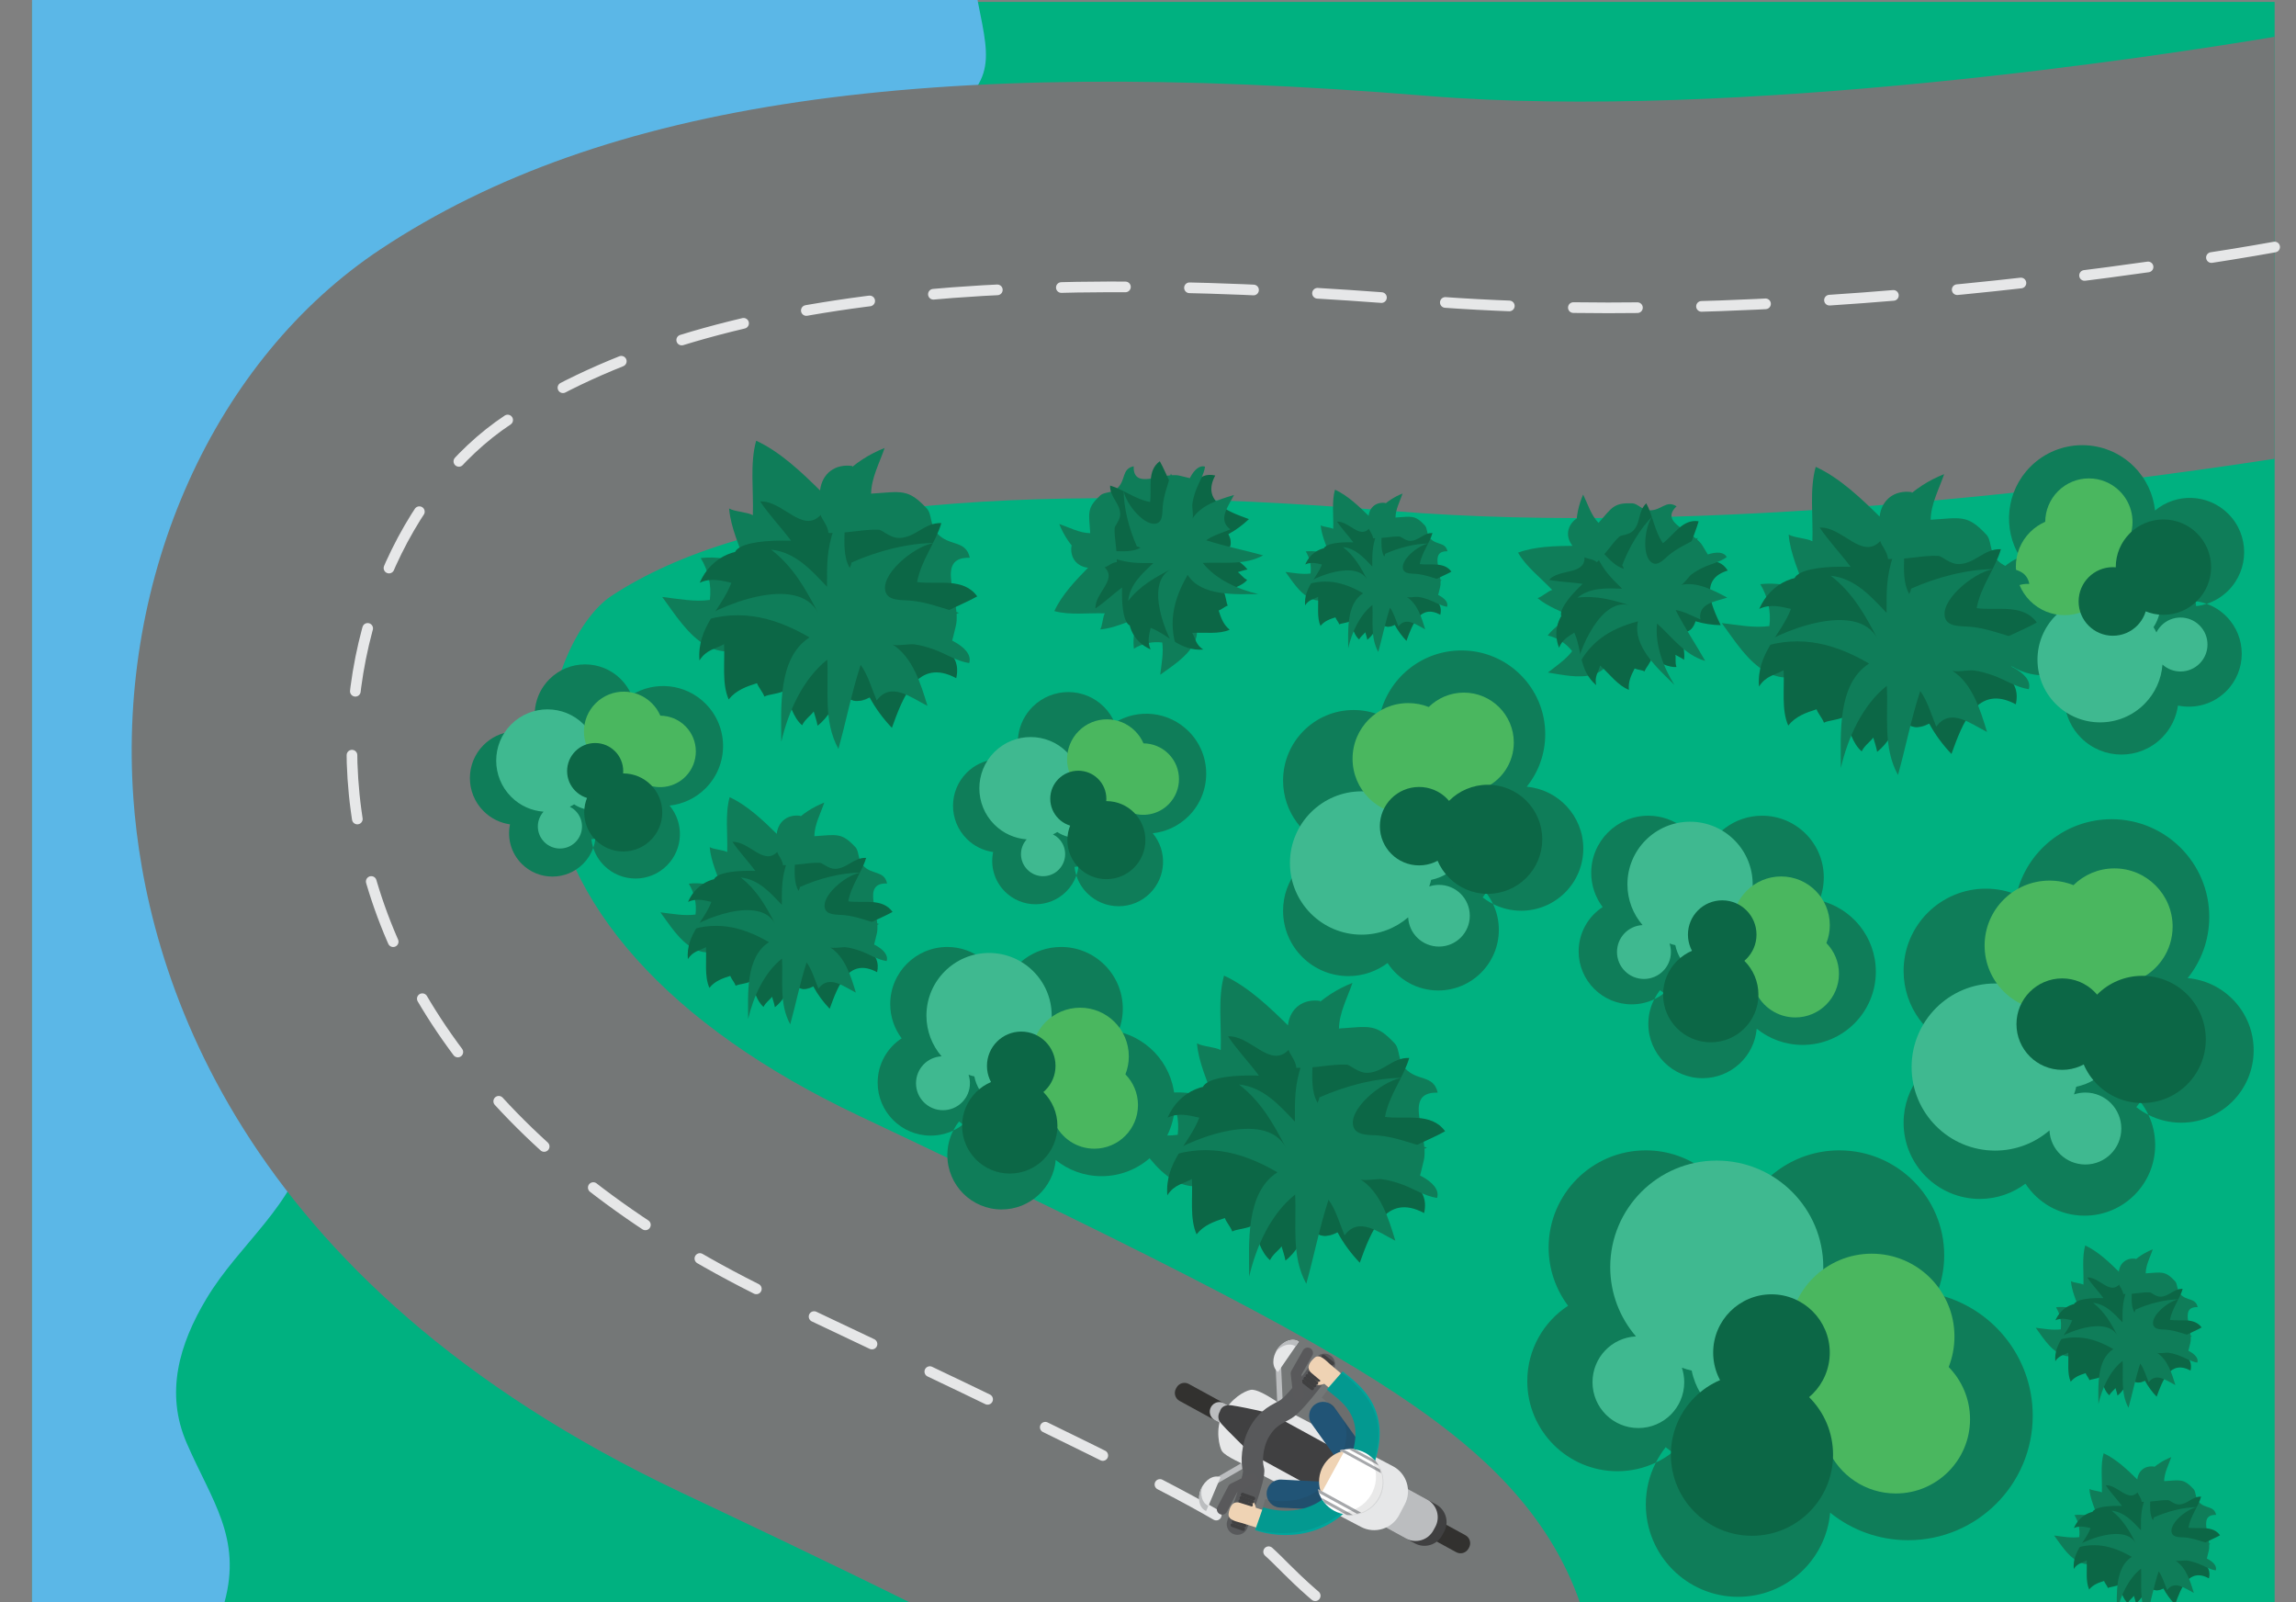 <?xml version="1.0" encoding="utf-8"?>
<!-- Generator: Adobe Illustrator 17.0.0, SVG Export Plug-In . SVG Version: 6.00 Build 0)  -->
<!DOCTYPE svg PUBLIC "-//W3C//DTD SVG 1.1//EN" "http://www.w3.org/Graphics/SVG/1.1/DTD/svg11.dtd">
<svg version="1.1" id="Layer_1" xmlns="http://www.w3.org/2000/svg" xmlns:xlink="http://www.w3.org/1999/xlink" x="0px" y="0px"
	 width="215px" height="150px" viewBox="0 0 215 150" enable-background="new 0 0 215 150" xml:space="preserve">
<rect x="0" y="0" width="215" height="150" fill="#808080" stroke="none"/>
<g>
	<g>
		<g display="none">
			<path display="inline" fill="#FEBE10" d="M474.154,188C427.656,44,304.663-110,75.583-110c-183.641,0-323.57,150-332.568,298
				H474.154z"/>
		</g>
		<g>
			<path display="none" fill="#4F6188" d="M111.083-95.481c0,0,139.658,9.286,233.833,105.981c-210-2.667-233.833,0.5-233.833,0.5
				h-217.5c0,0,24.545-61.823,100.667-93.167C39.583-100.833,87.34-98.185,111.083-95.481z"/>
		</g>
	</g>
</g>
<g>
	<rect x="3" y="0.179" fill="#00B180" width="210" height="150"/>
	<path fill="none" d="M161.519,134.079c1.413-2.998,7.82-6.714,11.922-5.414c-3.788,1.116-7.019,2.899-9.588,5.747"/>
	<path fill="#5BB7E7" d="M3,0v150h18.025c1.648-6.052-1.215-9.518-3.548-14.907c-2.033-4.697-0.692-9.253,1.85-13.5
		c3.12-5.213,8.2-8.621,9.647-14.902c1.901-8.257-3.738-12.481-5.756-19.735c-5.348-19.223,24.768-20.831,24.647-37.363
		c-0.045-6.075-6.573-9.683-3.536-16c2.705-5.625,11.924-9.454,17.624-11.524c8.085-2.937,17.44-4.644,24.523-9.503
		C93.411,7.807,92.792,6.319,91.536,0H3z"/>
	<path fill="#747777" d="M132.383,131.59c-8.549-5.938-22.141-13.036-51.941-27.125c-17.834-8.432-28.15-19.967-29.049-32.482
		c-0.581-8.104,3.05-14.327,5.812-16.157c12.642-8.371,36.583-10.984,73.2-7.983c29.26,2.396,65.615-2.286,82.595-4.893V3.445
		c-10.29,1.722-50.243,7.916-79.411,5.527C86.651,5.128,56.453,9.549,35.673,23.309C20.089,33.628,10.99,53.83,12.493,74.774
		c1.129,15.736,9.292,45.098,51.278,64.949c5.328,2.519,13.537,6.4,21.739,10.457h62.485
		C145.012,141.462,138.421,135.784,132.383,131.59z"/>
	<path fill="none" stroke="#E6E7E8" stroke-linecap="round" stroke-miterlimit="10" stroke-dasharray="6" d="M213,23.127
		c0,0-43.26,8.024-79.886,5.024s-66.635-1.37-85.558,11.16c-19,12.581-27.454,57.412,25.667,82.526s40.924,20.286,51.276,28.685"/>
	<g>
		<path fill="#0F7D59" d="M190.347,132.539c0,6.44-5.22,11.66-11.66,11.66c-2.78,0-5.32-0.97-7.31-2.58
			c-0.39,4.42-4.1,7.88-8.62,7.88c-4.77,0-8.64-3.87-8.64-8.65c0-1.41,0.34-2.75,0.94-3.92c0.56-0.26,1.08-0.59,1.56-0.96
			c-0.22-0.15-0.43-0.31-0.64-0.48c-0.35,0.44-0.66,0.93-0.92,1.44c-1.09,0.52-2.31,0.81-3.6,0.81c-4.66,0-8.44-3.78-8.44-8.43
			c0-2.96,1.52-5.56,3.82-7.06c-1.14-1.52-1.82-3.41-1.82-5.45c0-5.02,4.07-9.1,9.1-9.1c4.22,0,7.77,2.89,8.79,6.79
			c1.27-3.94,4.97-6.79,9.33-6.79c5.42,0,9.82,4.4,9.82,9.82c0,1.29-0.25,2.53-0.71,3.66
			C186.507,122.379,190.347,127.009,190.347,132.539z"/>
		<path fill="#3FB990" d="M171.724,126.978c0,3.71-3.01,6.72-6.73,6.72c-3.25,0-5.96-2.3-6.58-5.37v-0.01
			c-0.31-0.07-0.62-0.16-0.92-0.27c0.14,0.43,0.22,0.88,0.22,1.36c0,2.37-1.92,4.29-4.3,4.29c-2.37,0-4.29-1.92-4.29-4.29
			c0-2.31,1.8-4.18,4.07-4.29c-1.5-1.74-2.41-4.01-2.41-6.49c0-5.5,4.47-9.97,9.97-9.97c5.51,0,9.98,4.47,9.98,9.97
			c0,1.36-0.27,2.65-0.76,3.83C171.064,123.658,171.724,125.247,171.724,126.978z"/>
		<path fill="#4AB75F" d="M175.267,117.374c4.28,0,7.75,3.47,7.75,7.75c0,1.01-0.19,1.97-0.54,2.86c1.23,1.26,2,2.98,2,4.89
			c0,3.83-3.11,6.95-6.95,6.95c-2.84,0-5.29-1.71-6.36-4.16c-0.19,0.03-0.39,0.04-0.59,0.04c-2.59,0-4.69-2.1-4.69-4.69
			c0-1.55,0.76-2.93,1.92-3.78c-0.19-0.67-0.29-1.38-0.29-2.11C167.517,120.844,170.987,117.374,175.267,117.374z"/>
		<circle fill="#0C6746" cx="164.056" cy="136.192" r="7.593"/>
		<circle fill="#0C6746" cx="165.883" cy="126.637" r="5.459"/>
	</g>
	<g>
		<path fill="#0F7D59" d="M110.013,103.261c0,3.786-3.069,6.856-6.856,6.856c-1.635,0-3.128-0.57-4.298-1.517
			c-0.229,2.599-2.411,4.633-5.068,4.633c-2.805,0-5.08-2.275-5.08-5.086c0-0.829,0.2-1.617,0.553-2.305
			c0.329-0.153,0.635-0.347,0.917-0.564c-0.129-0.088-0.253-0.182-0.376-0.282c-0.206,0.259-0.388,0.547-0.541,0.847
			c-0.641,0.306-1.358,0.476-2.117,0.476c-2.74,0-4.962-2.223-4.962-4.956c0-1.74,0.894-3.269,2.246-4.151
			c-0.67-0.894-1.07-2.005-1.07-3.204c0-2.952,2.393-5.35,5.35-5.35c2.481,0,4.568,1.699,5.168,3.992
			c0.747-2.317,2.922-3.992,5.486-3.992c3.187,0,5.774,2.587,5.774,5.774c0,0.758-0.147,1.488-0.417,2.152
			C107.756,97.287,110.013,100.009,110.013,103.261z"/>
		<path fill="#3FB990" d="M99.064,99.99c0,2.181-1.77,3.951-3.957,3.951c-1.911,0-3.504-1.352-3.869-3.157v-0.006
			c-0.182-0.041-0.365-0.094-0.541-0.159c0.082,0.253,0.129,0.517,0.129,0.8c0,1.393-1.129,2.522-2.528,2.522
			c-1.393,0-2.522-1.129-2.522-2.522c0-1.358,1.058-2.458,2.393-2.522c-0.882-1.023-1.417-2.358-1.417-3.816
			c0-3.234,2.628-5.862,5.862-5.862c3.24,0,5.868,2.628,5.868,5.862c0,0.8-0.159,1.558-0.447,2.252
			C98.676,98.038,99.064,98.973,99.064,99.99z"/>
		<path fill="#4AB75F" d="M101.147,94.344c2.516,0,4.557,2.04,4.557,4.557c0,0.594-0.112,1.158-0.318,1.682
			c0.723,0.741,1.176,1.752,1.176,2.875c0,2.252-1.829,4.086-4.086,4.086c-1.67,0-3.11-1.005-3.739-2.446
			c-0.112,0.018-0.229,0.024-0.347,0.024c-1.523,0-2.758-1.235-2.758-2.758c0-0.911,0.447-1.723,1.129-2.222
			c-0.112-0.394-0.17-0.811-0.17-1.241C96.59,96.384,98.631,94.344,101.147,94.344z"/>
		<circle fill="#0C6746" cx="94.556" cy="105.408" r="4.464"/>
		<circle fill="#0C6746" cx="95.63" cy="99.79" r="3.21"/>
	</g>
	<g>
		<path fill="#0F7D59" d="M175.655,90.972c0,3.786-3.069,6.856-6.856,6.856c-1.635,0-3.128-0.57-4.298-1.517
			c-0.229,2.599-2.411,4.633-5.068,4.633c-2.805,0-5.08-2.275-5.08-5.086c0-0.829,0.2-1.617,0.553-2.305
			c0.329-0.153,0.635-0.347,0.917-0.564c-0.129-0.088-0.253-0.182-0.376-0.282c-0.206,0.259-0.388,0.547-0.541,0.847
			c-0.641,0.306-1.358,0.476-2.117,0.476c-2.74,0-4.962-2.223-4.962-4.956c0-1.74,0.894-3.269,2.246-4.151
			c-0.67-0.894-1.07-2.005-1.07-3.204c0-2.952,2.393-5.35,5.35-5.35c2.481,0,4.568,1.699,5.168,3.992
			c0.747-2.317,2.922-3.992,5.486-3.992c3.187,0,5.774,2.587,5.774,5.774c0,0.758-0.147,1.488-0.417,2.152
			C173.397,84.999,175.655,87.721,175.655,90.972z"/>
		<path fill="#3FB990" d="M164.705,87.702c0,2.181-1.77,3.951-3.957,3.951c-1.911,0-3.504-1.352-3.869-3.157V88.49
			c-0.182-0.041-0.365-0.094-0.541-0.159c0.082,0.253,0.129,0.517,0.129,0.8c0,1.393-1.129,2.522-2.528,2.522
			c-1.393,0-2.522-1.129-2.522-2.522c0-1.358,1.058-2.458,2.393-2.522c-0.882-1.023-1.417-2.358-1.417-3.816
			c0-3.234,2.628-5.862,5.862-5.862c3.24,0,5.868,2.628,5.868,5.862c0,0.8-0.159,1.558-0.447,2.252
			C164.317,85.75,164.705,86.685,164.705,87.702z"/>
		<path fill="#4AB75F" d="M166.788,82.056c2.516,0,4.557,2.04,4.557,4.557c0,0.594-0.112,1.158-0.318,1.682
			c0.723,0.741,1.176,1.752,1.176,2.875c0,2.252-1.829,4.086-4.086,4.086c-1.67,0-3.11-1.005-3.739-2.446
			c-0.112,0.018-0.229,0.024-0.347,0.024c-1.523,0-2.758-1.235-2.758-2.758c0-0.911,0.447-1.723,1.129-2.222
			c-0.112-0.394-0.171-0.811-0.171-1.241C162.232,84.096,164.272,82.056,166.788,82.056z"/>
		<circle fill="#0C6746" cx="160.197" cy="93.12" r="4.464"/>
		<circle fill="#0C6746" cx="161.271" cy="87.502" r="3.21"/>
	</g>
	<g>
		<path fill="#0F7D59" d="M197.734,76.697c5.05,0,9.144,4.094,9.144,9.144c0,2.18-0.761,4.172-2.023,5.733
			c3.466,0.306,6.18,3.215,6.18,6.76c0,3.741-3.035,6.776-6.783,6.776c-1.106,0-2.157-0.267-3.074-0.737
			c-0.204-0.439-0.463-0.847-0.753-1.223c-0.118,0.173-0.243,0.337-0.376,0.502c0.345,0.275,0.729,0.518,1.129,0.722
			c0.408,0.855,0.635,1.812,0.635,2.823c0,3.654-2.964,6.619-6.611,6.619c-2.321,0-4.36-1.192-5.537-2.996
			c-1.192,0.894-2.674,1.427-4.274,1.427c-3.937,0-7.136-3.192-7.136-7.136c0-3.309,2.266-6.093,5.325-6.893
			c-3.09-0.996-5.325-3.898-5.325-7.317c0-4.25,3.451-7.701,7.701-7.701c1.012,0,1.984,0.196,2.87,0.557
			C189.766,79.708,193.397,76.697,197.734,76.697z"/>
		<path fill="#3FB990" d="M193.372,91.301c2.909,0,5.27,2.361,5.27,5.278c0,2.549-1.804,4.674-4.211,5.16h-0.008
			c-0.055,0.243-0.125,0.486-0.212,0.722c0.337-0.11,0.69-0.173,1.067-0.173c1.859,0,3.364,1.506,3.364,3.372
			c0,1.859-1.506,3.364-3.364,3.364c-1.812,0-3.278-1.412-3.364-3.192c-1.365,1.176-3.145,1.89-5.09,1.89
			c-4.313,0-7.819-3.505-7.819-7.819c0-4.321,3.505-7.827,7.819-7.827c1.067,0,2.078,0.212,3.004,0.596
			C190.768,91.819,192.015,91.301,193.372,91.301z"/>
		<path fill="#4AB75F" d="M185.841,88.523c0-3.356,2.721-6.078,6.078-6.078c0.792,0,1.545,0.149,2.243,0.424
			c0.988-0.965,2.337-1.568,3.835-1.568c3.004,0,5.45,2.439,5.45,5.45c0,2.227-1.341,4.149-3.262,4.988
			c0.024,0.149,0.031,0.306,0.031,0.463c0,2.031-1.647,3.678-3.678,3.678c-1.216,0-2.298-0.596-2.964-1.506
			c-0.525,0.149-1.082,0.227-1.655,0.227C188.562,94.601,185.841,91.879,185.841,88.523z"/>
		<circle fill="#0C6746" cx="200.599" cy="97.315" r="5.955"/>
		<circle fill="#0C6746" cx="193.105" cy="95.882" r="4.281"/>
	</g>
	<g>
		<path fill="#0F7D59" d="M190.137,43.686c2.677-2.677,7.018-2.677,9.695,0c1.156,1.156,1.809,2.615,1.967,4.112
			c2-1.675,4.981-1.572,6.86,0.308c1.983,1.983,1.983,5.201-0.004,7.188c-0.586,0.586-1.285,1.002-2.021,1.239
			c-0.341-0.125-0.694-0.204-1.048-0.249c0.029,0.154,0.05,0.308,0.067,0.466c0.328-0.037,0.661-0.112,0.981-0.216
			c0.669,0.237,1.297,0.624,1.833,1.16c1.937,1.937,1.937,5.08,0.004,7.014c-1.231,1.231-2.944,1.68-4.523,1.347
			c-0.158,1.106-0.661,2.174-1.509,3.023c-2.087,2.087-5.475,2.091-7.567,0c-1.754-1.754-2.029-4.432-0.831-6.477
			c-2.166,1.11-4.889,0.757-6.702-1.056c-2.253-2.253-2.253-5.912,0-8.165c0.536-0.536,1.156-0.948,1.817-1.226
			C187.51,49.506,187.838,45.985,190.137,43.686z"/>
		<path fill="#3FB990" d="M195.567,53.74c1.542-1.542,4.045-1.542,5.592,0.004c1.351,1.351,1.522,3.434,0.503,4.968l-0.004,0.004
			c0.1,0.158,0.191,0.324,0.27,0.495c0.121-0.237,0.274-0.457,0.474-0.657c0.985-0.985,2.582-0.985,3.571,0.004
			c0.985,0.985,0.985,2.582,0,3.567c-0.96,0.96-2.486,0.989-3.476,0.091c-0.1,1.347-0.665,2.669-1.696,3.7
			c-2.287,2.287-6.003,2.287-8.29,0c-2.291-2.291-2.291-6.008-0.004-8.294c0.565-0.565,1.214-0.989,1.908-1.276
			C194.461,55.395,194.848,54.46,195.567,53.74z"/>
		<path fill="#4AB75F" d="M190.102,56.26c-1.779-1.779-1.779-4.665,0-6.444c0.42-0.42,0.898-0.74,1.414-0.965
			c0.012-1.035,0.407-2.07,1.202-2.865c1.592-1.592,4.182-1.596,5.779,0c1.181,1.181,1.488,2.91,0.915,4.374
			c0.091,0.067,0.179,0.146,0.262,0.229c1.077,1.077,1.077,2.823,0,3.9c-0.644,0.644-1.534,0.902-2.37,0.773
			c-0.2,0.358-0.453,0.694-0.757,0.998C194.767,58.039,191.881,58.039,190.102,56.26z"/>
		<circle fill="#0C6746" cx="202.586" cy="53.097" r="4.464"/>
		<circle fill="#0C6746" cx="197.854" cy="56.31" r="3.21"/>
	</g>
	<g>
		<path fill="#0F7D59" d="M136.855,60.896c4.331,0,7.842,3.511,7.842,7.842c0,1.87-0.652,3.578-1.735,4.917
			c2.973,0.262,5.3,2.758,5.3,5.798c0,3.208-2.603,5.811-5.818,5.811c-0.948,0-1.85-0.229-2.636-0.632
			c-0.175-0.377-0.397-0.726-0.646-1.049c-0.101,0.148-0.208,0.289-0.323,0.43c0.296,0.235,0.626,0.444,0.969,0.619
			c0.35,0.733,0.545,1.554,0.545,2.421c0,3.134-2.542,5.677-5.67,5.677c-1.991,0-3.74-1.022-4.748-2.569
			c-1.022,0.767-2.294,1.224-3.666,1.224c-3.376,0-6.12-2.737-6.12-6.12c0-2.838,1.944-5.226,4.567-5.912
			c-2.65-0.854-4.567-3.343-4.567-6.275c0-3.645,2.959-6.605,6.605-6.605c0.868,0,1.702,0.168,2.462,0.478
			C130.021,63.478,133.135,60.896,136.855,60.896z"/>
		<path fill="#3FB990" d="M133.114,73.421c2.495,0,4.52,2.024,4.52,4.526c0,2.186-1.547,4.009-3.612,4.426h-0.007
			c-0.047,0.208-0.108,0.417-0.182,0.619c0.289-0.094,0.592-0.148,0.915-0.148c1.594,0,2.885,1.291,2.885,2.892
			c0,1.594-1.291,2.885-2.885,2.885c-1.554,0-2.811-1.211-2.885-2.737c-1.17,1.009-2.697,1.621-4.365,1.621
			c-3.699,0-6.706-3.006-6.706-6.706c0-3.706,3.006-6.712,6.706-6.712c0.915,0,1.782,0.182,2.576,0.511
			C130.881,73.865,131.95,73.421,133.114,73.421z"/>
		<path fill="#4AB75F" d="M126.655,71.038c0-2.879,2.334-5.212,5.212-5.212c0.679,0,1.325,0.128,1.924,0.363
			c0.847-0.827,2.004-1.345,3.289-1.345c2.576,0,4.674,2.092,4.674,4.674c0,1.91-1.15,3.558-2.798,4.278
			c0.02,0.128,0.027,0.262,0.027,0.397c0,1.742-1.412,3.154-3.154,3.154c-1.042,0-1.971-0.511-2.542-1.291
			c-0.451,0.128-0.928,0.195-1.419,0.195C128.989,76.251,126.655,73.917,126.655,71.038z"/>
		<circle fill="#0C6746" cx="139.312" cy="78.578" r="5.107"/>
		<circle fill="#0C6746" cx="132.885" cy="77.349" r="3.672"/>
	</g>
	<g>
		<path fill="#0F7D59" d="M66.065,65.875c2.191,2.191,2.191,5.744,0,7.935c-0.946,0.946-2.14,1.48-3.365,1.61
			c1.371,1.637,1.286,4.077-0.252,5.615c-1.623,1.623-4.257,1.623-5.884-0.003c-0.48-0.48-0.82-1.051-1.014-1.654
			c0.102-0.279,0.167-0.568,0.204-0.858c-0.126,0.024-0.252,0.041-0.381,0.054c0.031,0.269,0.092,0.541,0.177,0.803
			c-0.194,0.548-0.51,1.062-0.949,1.501c-1.586,1.586-4.158,1.586-5.741,0.003c-1.007-1.007-1.375-2.409-1.103-3.702
			c-0.905-0.129-1.78-0.541-2.474-1.235c-1.708-1.708-1.712-4.482,0-6.193c1.436-1.436,3.627-1.661,5.302-0.681
			c-0.909-1.773-0.619-4.002,0.864-5.485c1.844-1.844,4.839-1.844,6.683,0c0.439,0.439,0.776,0.946,1.004,1.487
			C61.301,63.724,64.183,63.993,66.065,65.875z"/>
		<path fill="#3FB990" d="M57.835,70.319c1.262,1.262,1.262,3.311-0.003,4.577c-1.106,1.106-2.811,1.245-4.066,0.412l-0.003-0.003
			c-0.129,0.082-0.265,0.157-0.405,0.221c0.194,0.099,0.374,0.225,0.538,0.388c0.806,0.806,0.806,2.113-0.003,2.923
			c-0.806,0.806-2.113,0.806-2.92,0c-0.786-0.786-0.81-2.035-0.075-2.845c-1.103-0.082-2.185-0.544-3.029-1.388
			c-1.872-1.872-1.872-4.914,0-6.785c1.875-1.875,4.917-1.875,6.789-0.003c0.463,0.463,0.81,0.994,1.045,1.562
			C56.481,69.414,57.246,69.731,57.835,70.319z"/>
		<path fill="#4AB75F" d="M55.773,65.846c1.456-1.456,3.818-1.456,5.274,0c0.344,0.344,0.606,0.735,0.789,1.157
			c0.847,0.01,1.695,0.333,2.345,0.983c1.303,1.303,1.307,3.423,0,4.73c-0.966,0.966-2.382,1.218-3.58,0.749
			c-0.054,0.075-0.119,0.146-0.187,0.214c-0.881,0.881-2.311,0.881-3.192,0c-0.527-0.527-0.738-1.256-0.633-1.94
			c-0.293-0.163-0.568-0.371-0.817-0.619C54.316,69.664,54.316,67.302,55.773,65.846z"/>
		<circle fill="#0C6746" cx="58.361" cy="76.064" r="3.654"/>
		<circle fill="#0C6746" cx="55.732" cy="72.191" r="2.627"/>
	</g>
	<g>
		<path fill="#0F7D59" d="M111.307,68.467c2.191,2.191,2.191,5.744,0,7.935c-0.946,0.946-2.14,1.48-3.365,1.61
			c1.371,1.637,1.286,4.077-0.252,5.615c-1.623,1.623-4.257,1.623-5.884-0.003c-0.48-0.48-0.82-1.051-1.014-1.654
			c0.102-0.279,0.167-0.568,0.204-0.858c-0.126,0.024-0.252,0.041-0.381,0.054c0.031,0.269,0.092,0.541,0.177,0.803
			c-0.194,0.548-0.51,1.062-0.949,1.501c-1.586,1.586-4.158,1.586-5.741,0.003c-1.007-1.007-1.375-2.409-1.103-3.702
			c-0.905-0.129-1.78-0.541-2.474-1.235c-1.708-1.708-1.712-4.482,0-6.193c1.436-1.436,3.627-1.661,5.302-0.681
			c-0.909-1.773-0.619-4.002,0.864-5.485c1.844-1.844,4.839-1.844,6.683,0c0.439,0.439,0.776,0.946,1.004,1.487
			C106.543,66.316,109.425,66.585,111.307,68.467z"/>
		<path fill="#3FB990" d="M103.077,72.911c1.262,1.262,1.262,3.311-0.003,4.577c-1.106,1.106-2.811,1.245-4.066,0.412l-0.003-0.003
			c-0.129,0.082-0.265,0.157-0.405,0.221c0.194,0.099,0.374,0.225,0.538,0.388c0.806,0.806,0.806,2.113-0.003,2.923
			c-0.806,0.806-2.113,0.806-2.92,0c-0.786-0.786-0.81-2.035-0.075-2.845c-1.103-0.082-2.185-0.544-3.029-1.388
			c-1.872-1.872-1.872-4.914,0-6.785c1.875-1.875,4.917-1.875,6.789-0.003c0.463,0.463,0.81,0.994,1.045,1.562
			C101.723,72.006,102.489,72.322,103.077,72.911z"/>
		<path fill="#4AB75F" d="M101.015,68.438c1.456-1.456,3.818-1.456,5.274,0c0.344,0.344,0.606,0.735,0.789,1.157
			c0.847,0.01,1.695,0.333,2.345,0.983c1.303,1.303,1.307,3.423,0,4.73c-0.966,0.966-2.382,1.218-3.58,0.749
			c-0.054,0.075-0.119,0.146-0.187,0.214c-0.881,0.881-2.311,0.881-3.192,0c-0.527-0.527-0.738-1.256-0.633-1.94
			c-0.293-0.163-0.568-0.371-0.817-0.619C99.559,72.256,99.559,69.894,101.015,68.438z"/>
		<circle fill="#0C6746" cx="103.604" cy="78.656" r="3.654"/>
		<circle fill="#0C6746" cx="100.974" cy="74.783" r="2.627"/>
	</g>
	<g>
		<path fill="#0F7D59" d="M76.859,48.602c0.503-3.243,3.152-5.543,5.975-6.657c-0.47,1.392-1.24,2.783-1.263,4.271
			c2.858-0.184,3.444-0.504,5.213,1.386c0.502,0.536,0.283,1.574,0.971,2.332c1.141,1.258,2.678,0.575,3.059,2.285
			c-3.424-0.099-0.741,4.044-1.306,6.364c-0.705,2.898-0.082,0.909-2.065,2.278c-1.175,0.811-2.735-0.678-2.561,2.393
			c-2.111-0.071-2.816,2.263-4.357,2.361c-2.27,0.145-2.661-3.021-5.939-0.789c-1.353-1.888-1.899-2.862-3.954-3.556
			c-1.611-0.544-2.753,0.126-4.432-0.795c-1.783-0.978-3.022-3.003-4.186-4.586c1.489,0.178,3.022,0.476,4.455,0.279
			c0.18-1.387-0.155-2.778-0.851-3.922c1.434-0.163,2.963,0.074,4.236,0.695c-0.562-1.735-1.429-3.514-1.58-5.337
			c0.528,0.308,1.703,0.331,2.223,0.629c0.083-2.271-0.287-4.864,0.312-6.97c2.263,1.031,4.343,3.04,5.983,4.653
			c0.188-1.61,1.432-2.516,3.021-2.287c-0.122,1.21-0.016,2.595,0.044,2.639"/>
		<path fill="#0C6746" d="M71.852,51.927c-2.588-1.057-5.253,0.136-6.33,2.632c1.056-0.49,2.027-0.203,2.968,0.003
			c-0.918,2.447-3.237,4.113-2.993,7.272c0.66-1.036,1.481-1.059,2.304-1.529c0.093,1.717-0.223,3.698,0.435,5.179
			c0.691-0.873,1.681-1.217,2.65-1.522c0.143,0.401,0.537,0.819,0.692,1.254c0.379-0.226,1.516-0.263,1.974-0.613
			c0.318,1.181,0.728,2.599,1.561,3.298c0.28-0.583,0.841-0.925,1.082-1.292c0.122,0.443,0.277,0.834,0.363,1.334
			c1.026-0.786,1.522-1.941,2.312-2.99c1.107,0.86,1.343,0.821,2.566,0.341c0.56,1.044,1.261,1.984,2.082,2.848
			c1.044-2.896,2.407-6.596,6.025-4.648c0.578-2.575-1.889-3.246-3.669-4.292c1.288-1.602,3.808-2.343,5.635-3.366
			c-1.293-1.801-3.694-1.085-5.629-1.344c0.357-2.006,1.749-3.721,2.269-5.52c-1.586-0.056-2.397,1.349-3.921,1.393
			c-0.859,0.025-1.603-0.755-1.942-0.77c-1.476-0.065-2.909,0.363-4.708,0.299c-0.05-0.69-0.645-1.304-0.726-1.681
			c-1.722,1.799-3.55-1.368-5.672-1.267c0.831,1.251,1.974,2.434,2.895,3.678c-4.491-0.144-8.161,0.906-2.222,3.97"/>
		<path fill="#0F7D59" d="M83.564,60.329c0.306,0.191,1.588-0.062,2.024-0.006c0.632,0.081,1.231,0.256,1.83,0.467
			c1.106,0.389,2.183,1.123,3.339,1.289c0.499-1.572-2.939-2.905-4.158-2.729c1.099-0.825,1.931-1.485,3.21-1.978
			c-1.601-0.424-2.953-1.008-4.614-1.146c-0.808-0.067-2.146,0.06-2.309-0.98c-0.281-1.787,3.215-4.416,4.755-4.411
			c-2.645-0.009-5.509,0.768-7.908,1.834c-0.023,0.276-0.121,0.332-0.165,0.504c-0.585-1.002-0.51-2.392-0.474-3.527
			c0.013-0.39-0.038-3.344,0.227-3.491c-0.883,0.488-0.919,2.401-1.22,3.305c-0.69,2.069-0.663,3.331-0.657,5.473
			c-1.478-1.549-2.926-3.219-5.232-3.476c2.083,1.615,3.214,3.661,4.422,5.976c-1.899-3.836-9.497-0.708-11.814,1.041
			c4.001-1.612,7.434-0.861,10.988,1.204c-2.998,1.915-2.657,6.612-2.647,9.771c0.646-2.794,2.011-5.873,4.304-7.688
			c0.15,2.788-0.391,5.744,1.045,8.351c0.728-2.6,1.245-5.3,2.082-7.864c0.674,0.897,1.06,2.287,1.502,3.334
			c1.335-1.815,3.204-0.268,4.755,0.501C86.227,64.03,85.465,61.515,83.564,60.329z"/>
	</g>
	<g>
		<path fill="#0F7D59" d="M103.706,53.112c-2.198-0.341-3.758-2.137-4.513-4.05c0.944,0.319,1.886,0.84,2.895,0.856
			c-0.125-1.937-0.341-2.335,0.94-3.534c0.364-0.34,1.067-0.192,1.581-0.658c0.853-0.773,0.39-1.815,1.549-2.074
			c-0.067,2.321,2.741,0.502,4.314,0.885c1.964,0.478,0.616,0.055,1.544,1.4c0.549,0.796-0.459,1.854,1.622,1.736
			c-0.048,1.431,1.534,1.909,1.601,2.954c0.098,1.539-2.048,1.803-0.535,4.026c-1.28,0.917-1.94,1.287-2.411,2.68
			c-0.369,1.092,0.085,1.866-0.539,3.004c-0.663,1.208-2.036,2.049-3.109,2.837c0.121-1.009,0.322-2.049,0.189-3.02
			c-0.94-0.122-1.883,0.105-2.658,0.577c-0.111-0.972,0.05-2.008,0.471-2.872c-1.176,0.381-2.382,0.969-3.617,1.071
			c0.209-0.358,0.225-1.154,0.426-1.507c-1.54-0.056-3.297,0.194-4.725-0.212c0.699-1.534,2.061-2.944,3.154-4.056
			c-1.091-0.127-1.705-0.97-1.55-2.048c0.82,0.083,1.759,0.011,1.789-0.03"/>
		<path fill="#0C6746" d="M105.96,56.506c-0.716,1.754,0.092,3.561,1.784,4.291c-0.332-0.716-0.138-1.374,0.002-2.012
			c1.659,0.622,2.788,2.195,4.929,2.029c-0.702-0.447-0.718-1.004-1.036-1.562c1.164-0.063,2.507,0.151,3.511-0.295
			c-0.591-0.468-0.825-1.139-1.032-1.796c0.272-0.097,0.555-0.364,0.85-0.469c-0.154-0.257-0.178-1.028-0.416-1.338
			c0.801-0.216,1.762-0.493,2.236-1.058c-0.395-0.189-0.627-0.57-0.876-0.733c0.3-0.083,0.565-0.188,0.904-0.246
			c-0.533-0.695-1.316-1.032-2.027-1.567c0.583-0.751,0.557-0.911,0.231-1.739c0.708-0.38,1.345-0.855,1.93-1.412
			c-1.963-0.707-4.471-1.632-3.151-4.084c-1.745-0.392-2.2,1.281-2.91,2.487c-1.086-0.873-1.588-2.581-2.282-3.82
			c-1.221,0.877-0.735,2.504-0.911,3.816c-1.36-0.242-2.522-1.186-3.742-1.538c-0.038,1.075,0.914,1.625,0.944,2.658
			c0.017,0.582-0.512,1.086-0.522,1.317c-0.044,1,0.246,1.972,0.203,3.191c-0.468,0.034-0.884,0.437-1.14,0.492
			c1.22,1.168-0.927,2.406-0.859,3.845c0.848-0.564,1.65-1.338,2.493-1.962c-0.098,3.044,0.614,5.532,2.691,1.506"/>
		<path fill="#0F7D59" d="M111.655,48.567c0.13-0.208-0.042-1.077-0.004-1.372c0.055-0.428,0.174-0.834,0.316-1.24
			c0.264-0.75,0.762-1.48,0.874-2.264c-1.066-0.338-1.969,1.992-1.85,2.819c-0.559-0.745-1.007-1.309-1.341-2.176
			c-0.288,1.085-0.683,2.002-0.777,3.128c-0.046,0.548,0.04,1.455-0.664,1.565c-1.212,0.191-2.993-2.179-2.99-3.223
			c-0.006,1.793,0.521,3.735,1.243,5.36c0.187,0.016,0.225,0.082,0.341,0.112c-0.679,0.397-1.621,0.346-2.391,0.321
			c-0.265-0.009-2.267,0.026-2.366-0.154c0.331,0.598,1.628,0.623,2.24,0.827c1.403,0.468,2.258,0.449,3.71,0.445
			c-1.05,1.002-2.182,1.983-2.356,3.547c1.095-1.412,2.481-2.179,4.051-2.998c-2.6,1.287-0.48,6.438,0.705,8.009
			c-1.093-2.712-0.583-5.039,0.816-7.448c1.298,2.032,4.482,1.801,6.623,1.794c-1.894-0.438-3.981-1.363-5.211-2.918
			c1.89-0.102,3.893,0.265,5.661-0.708c-1.762-0.494-3.593-0.844-5.331-1.411c0.608-0.457,1.55-0.719,2.26-1.018
			c-1.23-0.905-0.182-2.172,0.339-3.223C114.164,46.762,112.459,47.278,111.655,48.567z"/>
	</g>
	<g>
		<path fill="#0F7D59" d="M148.573,52.358c-1.313-1.795-1.146-4.168-0.327-6.055c0.442,0.892,0.74,1.928,1.442,2.653
			c1.282-1.458,1.409-1.892,3.163-1.834c0.498,0.016,0.89,0.619,1.583,0.653c1.15,0.056,1.559-1.008,2.562-0.371
			c-1.689,1.594,1.583,2.294,2.425,3.676c1.051,1.727,0.397,0.475,0.102,2.081c-0.175,0.952-1.636,0.986-0.081,2.374
			c-1.046,0.978-0.265,2.434-0.957,3.22c-1.019,1.158-2.723-0.173-3.225,2.469c-1.554-0.257-2.282-0.462-3.6,0.19
			c-1.033,0.511-1.259,1.38-2.506,1.743c-1.323,0.386-2.888,0.009-4.205-0.192c0.799-0.628,1.677-1.221,2.269-2.001
			c-0.579-0.751-1.406-1.257-2.288-1.472c0.609-0.766,1.456-1.385,2.364-1.697c-1.101-0.562-2.37-1-3.315-1.8
			c0.401-0.106,0.975-0.657,1.367-0.764c-1.049-1.128-2.469-2.194-3.191-3.491c1.579-0.591,3.539-0.625,5.098-0.638
			c-0.682-0.862-0.52-1.892,0.352-2.544c0.521,0.639,1.237,1.252,1.286,1.244"/>
		<path fill="#0C6746" d="M147.767,56.352c-1.747,0.734-2.453,2.583-1.773,4.296c0.271-0.741,0.874-1.069,1.424-1.421
			c0.733,1.613,0.42,3.523,2.051,4.92c-0.18-0.813,0.202-1.217,0.372-1.837c0.867,0.778,1.666,1.88,2.691,2.274
			c-0.087-0.749,0.222-1.389,0.54-2c0.261,0.123,0.65,0.135,0.933,0.269c0.073-0.29,0.601-0.853,0.652-1.24
			c0.719,0.414,1.594,0.897,2.329,0.833c-0.145-0.413-0.04-0.847-0.101-1.138c0.271,0.153,0.533,0.267,0.813,0.465
			c0.115-0.868-0.201-1.66-0.325-2.541c0.943-0.119,1.038-0.25,1.393-1.066c0.769,0.232,1.555,0.346,2.363,0.367
			c-0.888-1.889-2.008-4.316,0.66-5.116c-0.957-1.511-2.461-0.65-3.816-0.299c-0.15-1.385,0.702-2.948,1.088-4.314
			c-1.483-0.244-2.291,1.251-3.343,2.054c-0.79-1.133-0.945-2.622-1.558-3.734c-0.787,0.733-0.502,1.795-1.212,2.547
			c-0.4,0.423-1.13,0.406-1.3,0.562c-0.739,0.676-1.22,1.569-2.113,2.4c-0.355-0.307-0.934-0.316-1.154-0.458
			c0.037,1.688-2.357,1.046-3.326,2.111c0.998,0.201,2.113,0.22,3.15,0.376c-2.222,2.084-3.478,4.346,0.838,2.968"/>
		<path fill="#0F7D59" d="M157.408,54.765c0.238-0.055,0.732-0.791,0.967-0.973c0.341-0.264,0.713-0.467,1.101-0.653
			c0.716-0.344,1.585-0.508,2.218-0.983c-0.515-0.993-2.801,0.016-3.301,0.685c0.131-0.922,0.214-1.637,0.591-2.487
			c-0.971,0.564-1.899,0.932-2.761,1.662c-0.419,0.355-1,1.057-1.576,0.637c-0.992-0.722-0.576-3.658,0.165-4.394
			c-1.272,1.264-2.272,3.009-2.911,4.67c0.121,0.143,0.101,0.217,0.162,0.321c-0.761-0.2-1.391-0.902-1.917-1.463
			c-0.181-0.193-1.621-1.584-1.564-1.782c-0.189,0.657,0.71,1.591,0.999,2.169c0.661,1.322,1.279,1.914,2.309,2.938
			c-1.451-0.034-2.945-0.141-4.174,0.842c1.773-0.225,3.295,0.214,4.984,0.745c-2.749-0.928-4.892,4.213-5.164,6.162
			c1.145-2.691,3.151-3.976,5.844-4.69c-0.519,2.355,1.895,4.443,3.415,5.952c-1.03-1.649-1.851-3.779-1.622-5.748
			c1.408,1.264,2.566,2.94,4.504,3.502c-0.897-1.595-1.944-3.137-2.771-4.767c0.753,0.107,1.604,0.588,2.318,0.878
			c-0.23-1.51,1.407-1.665,2.519-2.039C160.458,55.263,158.888,54.423,157.408,54.765z"/>
	</g>
	<g>
		<path fill="#0F7D59" d="M176.077,51.047c0.503-3.243,3.152-5.543,5.975-6.657c-0.47,1.392-1.24,2.783-1.263,4.271
			c2.858-0.184,3.444-0.504,5.213,1.386c0.502,0.536,0.283,1.574,0.971,2.332c1.141,1.258,2.678,0.575,3.059,2.285
			c-3.424-0.099-0.741,4.044-1.306,6.364c-0.705,2.898-0.082,0.909-2.065,2.278c-1.175,0.811-2.735-0.678-2.561,2.393
			c-2.111-0.071-2.816,2.263-4.357,2.361c-2.27,0.145-2.661-3.021-5.939-0.789c-1.353-1.888-1.899-2.862-3.954-3.556
			c-1.611-0.544-2.753,0.126-4.432-0.795c-1.783-0.978-3.022-3.003-4.186-4.586c1.489,0.178,3.022,0.476,4.455,0.279
			c0.18-1.387-0.155-2.778-0.851-3.922c1.434-0.163,2.963,0.074,4.236,0.695c-0.562-1.735-1.429-3.514-1.58-5.337
			c0.528,0.308,1.703,0.331,2.223,0.629c0.083-2.271-0.287-4.864,0.312-6.97c2.263,1.031,4.343,3.04,5.983,4.653
			c0.188-1.61,1.432-2.516,3.021-2.287c-0.122,1.21-0.016,2.595,0.044,2.639"/>
		<path fill="#0C6746" d="M171.07,54.372c-2.588-1.057-5.253,0.136-6.33,2.632c1.056-0.49,2.027-0.203,2.968,0.003
			c-0.918,2.447-3.237,4.113-2.993,7.272c0.66-1.036,1.481-1.059,2.304-1.529c0.093,1.717-0.223,3.698,0.435,5.179
			c0.691-0.873,1.681-1.217,2.65-1.522c0.143,0.401,0.537,0.819,0.692,1.254c0.379-0.226,1.516-0.263,1.974-0.613
			c0.318,1.181,0.728,2.599,1.561,3.298c0.28-0.583,0.841-0.925,1.082-1.292c0.122,0.443,0.277,0.834,0.363,1.334
			c1.026-0.786,1.522-1.941,2.312-2.99c1.107,0.86,1.343,0.821,2.566,0.341c0.56,1.044,1.261,1.984,2.082,2.848
			c1.044-2.896,2.407-6.596,6.025-4.648c0.578-2.575-1.889-3.246-3.669-4.292c1.288-1.602,3.808-2.343,5.635-3.366
			c-1.293-1.801-3.694-1.085-5.629-1.344c0.357-2.006,1.749-3.721,2.269-5.52c-1.586-0.056-2.397,1.349-3.921,1.393
			c-0.859,0.025-1.603-0.755-1.942-0.77c-1.476-0.065-2.909,0.363-4.708,0.299c-0.05-0.69-0.645-1.304-0.726-1.681
			c-1.722,1.799-3.55-1.368-5.672-1.267c0.831,1.251,1.974,2.434,2.895,3.678c-4.491-0.144-8.161,0.906-2.222,3.97"/>
		<path fill="#0F7D59" d="M182.783,62.774c0.306,0.191,1.588-0.062,2.024-0.006c0.632,0.081,1.231,0.256,1.83,0.467
			c1.106,0.389,2.183,1.123,3.339,1.289c0.499-1.572-2.939-2.905-4.158-2.729c1.099-0.825,1.931-1.485,3.21-1.978
			c-1.601-0.424-2.953-1.008-4.614-1.146c-0.808-0.067-2.146,0.06-2.309-0.98c-0.281-1.787,3.215-4.416,4.755-4.411
			c-2.645-0.009-5.509,0.768-7.908,1.834c-0.023,0.276-0.121,0.332-0.165,0.504c-0.585-1.002-0.51-2.392-0.474-3.527
			c0.013-0.39-0.038-3.344,0.227-3.491c-0.883,0.488-0.919,2.401-1.22,3.305c-0.69,2.069-0.663,3.331-0.657,5.473
			c-1.478-1.549-2.926-3.219-5.232-3.476c2.083,1.615,3.214,3.661,4.422,5.976c-1.899-3.836-9.497-0.708-11.814,1.041
			c4.001-1.612,7.434-0.861,10.988,1.204c-2.998,1.915-2.657,6.612-2.647,9.771c0.646-2.794,2.011-5.873,4.304-7.688
			c0.15,2.788-0.391,5.744,1.045,8.351c0.728-2.6,1.245-5.3,2.082-7.864c0.674,0.897,1.06,2.287,1.502,3.334
			c1.335-1.815,3.204-0.268,4.755,0.501C185.445,66.476,184.683,63.961,182.783,62.774z"/>
	</g>
	<g>
		<path fill="#0F7D59" d="M120.671,98.679c0.503-3.243,3.152-5.543,5.975-6.657c-0.47,1.392-1.24,2.783-1.263,4.271
			c2.858-0.184,3.444-0.504,5.213,1.386c0.502,0.536,0.283,1.574,0.971,2.332c1.141,1.258,2.678,0.575,3.059,2.285
			c-3.424-0.099-0.741,4.044-1.306,6.364c-0.705,2.898-0.082,0.909-2.065,2.278c-1.175,0.811-2.735-0.678-2.561,2.393
			c-2.111-0.071-2.816,2.263-4.357,2.361c-2.27,0.145-2.661-3.021-5.939-0.789c-1.353-1.888-1.899-2.862-3.954-3.556
			c-1.611-0.544-2.753,0.126-4.432-0.795c-1.783-0.978-3.022-3.003-4.186-4.586c1.489,0.178,3.022,0.476,4.455,0.279
			c0.18-1.387-0.155-2.778-0.851-3.922c1.434-0.163,2.963,0.074,4.236,0.695c-0.562-1.735-1.429-3.514-1.58-5.337
			c0.528,0.308,1.703,0.331,2.223,0.629c0.083-2.271-0.287-4.864,0.312-6.97c2.263,1.031,4.343,3.04,5.983,4.653
			c0.188-1.61,1.432-2.516,3.021-2.287c-0.122,1.21-0.016,2.595,0.044,2.639"/>
		<path fill="#0C6746" d="M115.664,102.004c-2.588-1.057-5.253,0.136-6.33,2.632c1.056-0.49,2.027-0.203,2.968,0.003
			c-0.918,2.447-3.237,4.113-2.993,7.272c0.66-1.036,1.481-1.059,2.304-1.529c0.093,1.717-0.223,3.698,0.435,5.179
			c0.691-0.873,1.681-1.217,2.65-1.522c0.143,0.401,0.537,0.819,0.692,1.254c0.379-0.226,1.516-0.263,1.974-0.613
			c0.318,1.181,0.728,2.599,1.561,3.298c0.28-0.583,0.841-0.925,1.082-1.292c0.122,0.443,0.277,0.834,0.363,1.334
			c1.026-0.786,1.522-1.941,2.312-2.99c1.107,0.86,1.343,0.821,2.566,0.341c0.56,1.044,1.261,1.984,2.082,2.848
			c1.044-2.896,2.407-6.596,6.025-4.648c0.578-2.575-1.889-3.246-3.669-4.292c1.288-1.602,3.808-2.343,5.635-3.366
			c-1.293-1.801-3.694-1.085-5.629-1.344c0.357-2.006,1.749-3.721,2.269-5.52c-1.586-0.056-2.397,1.349-3.921,1.393
			c-0.859,0.025-1.603-0.755-1.942-0.77c-1.476-0.065-2.909,0.363-4.708,0.299c-0.05-0.69-0.645-1.304-0.726-1.681
			c-1.722,1.799-3.55-1.368-5.672-1.267c0.831,1.251,1.974,2.434,2.895,3.678c-4.491-0.144-8.161,0.906-2.222,3.97"/>
		<path fill="#0F7D59" d="M127.376,110.406c0.306,0.191,1.588-0.062,2.024-0.006c0.632,0.081,1.231,0.256,1.83,0.467
			c1.106,0.389,2.183,1.123,3.339,1.289c0.499-1.572-2.939-2.905-4.158-2.729c1.099-0.825,1.931-1.485,3.21-1.978
			c-1.601-0.424-2.953-1.008-4.614-1.146c-0.808-0.067-2.146,0.06-2.309-0.98c-0.281-1.787,3.215-4.416,4.755-4.411
			c-2.645-0.009-5.509,0.768-7.908,1.834c-0.023,0.276-0.121,0.332-0.165,0.504c-0.585-1.002-0.51-2.392-0.474-3.527
			c0.013-0.39-0.038-3.344,0.227-3.491c-0.883,0.488-0.919,2.401-1.22,3.305c-0.69,2.069-0.663,3.331-0.657,5.473
			c-1.478-1.549-2.926-3.219-5.232-3.476c2.083,1.615,3.214,3.661,4.422,5.976c-1.899-3.836-9.497-0.708-11.814,1.041
			c4.001-1.612,7.434-0.861,10.988,1.204c-2.998,1.915-2.657,6.612-2.647,9.771c0.646-2.794,2.011-5.873,4.304-7.688
			c0.15,2.788-0.391,5.744,1.045,8.351c0.728-2.6,1.245-5.3,2.082-7.864c0.674,0.897,1.06,2.287,1.502,3.334
			c1.335-1.815,3.204-0.268,4.755,0.5C130.039,114.108,129.277,111.593,127.376,110.406z"/>
	</g>
	<g>
		<path fill="#0F7D59" d="M72.784,80.046c0.37-2.39,2.323-4.085,4.403-4.906c-0.346,1.026-0.914,2.051-0.931,3.148
			c2.106-0.136,2.538-0.371,3.842,1.021c0.37,0.395,0.208,1.16,0.715,1.719c0.841,0.927,1.973,0.424,2.255,1.684
			c-2.523-0.073-0.546,2.98-0.962,4.69c-0.52,2.136-0.06,0.67-1.522,1.679c-0.866,0.597-2.016-0.499-1.887,1.763
			c-1.556-0.053-2.075,1.668-3.211,1.74c-1.673,0.107-1.961-2.226-4.377-0.581c-0.997-1.392-1.399-2.11-2.914-2.621
			c-1.187-0.401-2.029,0.093-3.266-0.586c-1.314-0.721-2.227-2.213-3.085-3.38c1.098,0.131,2.227,0.35,3.283,0.206
			c0.133-1.022-0.114-2.047-0.627-2.89c1.057-0.12,2.184,0.055,3.122,0.512c-0.415-1.279-1.053-2.59-1.165-3.933
			c0.389,0.227,1.255,0.244,1.638,0.464c0.061-1.674-0.211-3.585,0.23-5.137c1.668,0.759,3.201,2.24,4.409,3.429
			c0.138-1.186,1.055-1.854,2.226-1.685c-0.09,0.892-0.011,1.913,0.032,1.945"/>
		<path fill="#0C6746" d="M69.094,82.497c-1.907-0.779-3.871,0.1-4.665,1.94c0.778-0.361,1.494-0.15,2.187,0.002
			c-0.677,1.804-2.386,3.031-2.206,5.359c0.486-0.763,1.091-0.781,1.698-1.127c0.068,1.265-0.164,2.726,0.321,3.817
			c0.509-0.643,1.239-0.897,1.953-1.122c0.106,0.295,0.396,0.603,0.51,0.924c0.279-0.167,1.118-0.194,1.455-0.452
			c0.235,0.87,0.536,1.915,1.15,2.431c0.206-0.43,0.62-0.682,0.797-0.952c0.09,0.326,0.204,0.615,0.268,0.983
			c0.756-0.579,1.122-1.431,1.704-2.204c0.816,0.634,0.99,0.605,1.891,0.251c0.413,0.77,0.929,1.462,1.535,2.099
			c0.769-2.135,1.774-4.861,4.44-3.426c0.426-1.897-1.392-2.392-2.704-3.163c0.949-1.18,2.806-1.727,4.153-2.481
			c-0.953-1.327-2.722-0.799-4.149-0.99c0.263-1.478,1.289-2.742,1.672-4.068c-1.169-0.041-1.766,0.994-2.89,1.026
			c-0.633,0.018-1.181-0.556-1.432-0.567c-1.087-0.048-2.144,0.268-3.469,0.22c-0.037-0.509-0.475-0.961-0.535-1.239
			c-1.269,1.326-2.616-1.008-4.18-0.934c0.613,0.922,1.455,1.794,2.133,2.711c-3.31-0.106-6.015,0.668-1.637,2.926"/>
		<path fill="#0F7D59" d="M77.725,88.689c0.226,0.141,1.17-0.045,1.492-0.004c0.465,0.059,0.907,0.189,1.348,0.344
			c0.815,0.287,1.609,0.828,2.461,0.95c0.368-1.159-2.166-2.141-3.065-2.011c0.81-0.608,1.423-1.094,2.366-1.458
			c-1.18-0.313-2.177-0.743-3.401-0.845c-0.595-0.05-1.581,0.044-1.702-0.722c-0.207-1.317,2.369-3.254,3.505-3.251
			c-1.95-0.006-4.06,0.566-5.828,1.352c-0.017,0.204-0.089,0.244-0.122,0.371c-0.431-0.739-0.376-1.763-0.349-2.599
			c0.009-0.288-0.028-2.464,0.167-2.572c-0.65,0.36-0.677,1.77-0.899,2.435c-0.508,1.525-0.488,2.455-0.484,4.034
			c-1.089-1.141-2.156-2.373-3.856-2.562c1.535,1.19,2.369,2.698,3.259,4.404c-1.399-2.827-6.999-0.522-8.707,0.767
			c2.949-1.188,5.479-0.634,8.098,0.887c-2.209,1.411-1.958,4.873-1.951,7.201c0.476-2.059,1.482-4.329,3.172-5.666
			c0.111,2.054-0.288,4.233,0.77,6.154c0.537-1.916,0.917-3.906,1.534-5.795c0.497,0.661,0.781,1.685,1.107,2.457
			c0.984-1.337,2.362-0.198,3.504,0.369C79.688,91.416,79.126,89.563,77.725,88.689z"/>
	</g>
	<g>
		<path fill="#0F7D59" d="M128.194,49.71c0.265-1.708,1.66-2.919,3.146-3.506c-0.248,0.733-0.653,1.465-0.665,2.249
			c1.505-0.097,1.814-0.265,2.745,0.73c0.264,0.283,0.149,0.829,0.511,1.228c0.601,0.662,1.41,0.303,1.611,1.203
			c-1.803-0.052-0.39,2.13-0.688,3.351c-0.371,1.526-0.043,0.479-1.087,1.199c-0.619,0.427-1.44-0.357-1.349,1.26
			c-1.112-0.038-1.483,1.192-2.294,1.243c-1.195,0.076-1.401-1.591-3.127-0.415c-0.713-0.994-1-1.507-2.082-1.873
			c-0.848-0.286-1.45,0.066-2.334-0.419c-0.939-0.515-1.591-1.581-2.204-2.415c0.784,0.094,1.592,0.25,2.346,0.147
			c0.095-0.731-0.081-1.463-0.448-2.065c0.755-0.086,1.56,0.039,2.231,0.366c-0.296-0.914-0.753-1.851-0.832-2.81
			c0.278,0.162,0.897,0.175,1.171,0.331c0.044-1.196-0.151-2.561,0.165-3.67c1.192,0.543,2.287,1.601,3.151,2.45
			c0.099-0.848,0.754-1.325,1.591-1.204c-0.064,0.637-0.008,1.367,0.023,1.39"/>
		<path fill="#0C6746" d="M125.558,51.461c-1.363-0.556-2.766,0.072-3.334,1.386c0.556-0.258,1.067-0.107,1.563,0.002
			c-0.483,1.289-1.705,2.166-1.576,3.829c0.347-0.545,0.78-0.558,1.213-0.805c0.049,0.904-0.117,1.948,0.229,2.727
			c0.364-0.459,0.885-0.641,1.395-0.802c0.075,0.211,0.283,0.431,0.364,0.66c0.2-0.119,0.799-0.139,1.039-0.323
			c0.168,0.622,0.383,1.369,0.822,1.737c0.147-0.307,0.443-0.487,0.57-0.68c0.064,0.233,0.146,0.439,0.191,0.703
			c0.54-0.414,0.801-1.022,1.218-1.575c0.583,0.453,0.707,0.432,1.351,0.18c0.295,0.55,0.664,1.045,1.097,1.5
			c0.55-1.525,1.268-3.474,3.173-2.448c0.304-1.356-0.995-1.709-1.932-2.26c0.678-0.843,2.005-1.234,2.967-1.773
			c-0.681-0.949-1.945-0.571-2.965-0.708c0.188-1.056,0.921-1.959,1.195-2.907c-0.835-0.029-1.262,0.71-2.065,0.733
			c-0.452,0.013-0.844-0.398-1.023-0.405c-0.777-0.034-1.532,0.191-2.479,0.157c-0.027-0.364-0.339-0.687-0.382-0.885
			c-0.907,0.948-1.869-0.72-2.987-0.667c0.438,0.659,1.04,1.282,1.524,1.937c-2.365-0.076-4.298,0.477-1.17,2.09"/>
		<path fill="#0F7D59" d="M131.725,55.886c0.161,0.101,0.836-0.032,1.066-0.003c0.333,0.043,0.648,0.135,0.963,0.246
			c0.582,0.205,1.149,0.592,1.758,0.679c0.263-0.828-1.548-1.53-2.19-1.437c0.579-0.434,1.017-0.782,1.691-1.042
			c-0.843-0.223-1.555-0.531-2.43-0.604c-0.425-0.035-1.13,0.031-1.216-0.516c-0.148-0.941,1.693-2.325,2.504-2.323
			c-1.393-0.005-2.901,0.405-4.164,0.966c-0.012,0.146-0.064,0.175-0.087,0.265c-0.308-0.528-0.269-1.259-0.249-1.857
			c0.007-0.206-0.02-1.761,0.12-1.838c-0.465,0.257-0.484,1.264-0.643,1.74c-0.363,1.09-0.349,1.754-0.346,2.882
			c-0.778-0.815-1.541-1.695-2.755-1.83c1.097,0.85,1.693,1.928,2.329,3.147c-1-2.02-5.001-0.373-6.221,0.548
			c2.107-0.849,3.915-0.453,5.786,0.634c-1.579,1.008-1.399,3.482-1.394,5.145c0.34-1.471,1.059-3.093,2.267-4.048
			c0.079,1.468-0.206,3.025,0.55,4.398c0.383-1.369,0.655-2.791,1.096-4.141c0.355,0.472,0.558,1.204,0.791,1.756
			c0.703-0.956,1.687-0.141,2.504,0.264C133.128,57.835,132.726,56.51,131.725,55.886z"/>
	</g>
	<g>
		<path fill="#0F7D59" d="M198.445,120.472c0.265-1.708,1.66-2.919,3.146-3.506c-0.248,0.733-0.653,1.465-0.665,2.249
			c1.505-0.097,1.814-0.265,2.745,0.73c0.264,0.283,0.149,0.829,0.511,1.228c0.601,0.662,1.41,0.303,1.611,1.203
			c-1.803-0.052-0.39,2.13-0.688,3.351c-0.371,1.526-0.043,0.479-1.087,1.199c-0.619,0.427-1.44-0.357-1.349,1.26
			c-1.112-0.038-1.483,1.192-2.294,1.243c-1.195,0.076-1.401-1.591-3.127-0.415c-0.713-0.994-1-1.507-2.082-1.873
			c-0.848-0.286-1.45,0.066-2.334-0.419c-0.939-0.515-1.591-1.581-2.204-2.415c0.784,0.094,1.592,0.25,2.346,0.147
			c0.095-0.731-0.081-1.463-0.448-2.065c0.755-0.086,1.56,0.039,2.231,0.366c-0.296-0.914-0.753-1.851-0.832-2.81
			c0.278,0.162,0.897,0.175,1.171,0.331c0.044-1.196-0.151-2.561,0.165-3.67c1.192,0.543,2.287,1.601,3.151,2.45
			c0.099-0.848,0.754-1.325,1.591-1.204c-0.064,0.637-0.008,1.367,0.023,1.39"/>
		<path fill="#0C6746" d="M195.808,122.223c-1.363-0.556-2.766,0.072-3.334,1.386c0.556-0.258,1.067-0.107,1.563,0.002
			c-0.483,1.289-1.705,2.166-1.576,3.829c0.347-0.545,0.78-0.558,1.213-0.805c0.049,0.904-0.117,1.948,0.229,2.727
			c0.364-0.459,0.885-0.641,1.395-0.802c0.076,0.211,0.283,0.431,0.364,0.66c0.2-0.119,0.799-0.139,1.039-0.323
			c0.168,0.622,0.383,1.369,0.822,1.737c0.147-0.307,0.443-0.487,0.57-0.68c0.064,0.233,0.146,0.439,0.191,0.703
			c0.54-0.414,0.801-1.022,1.218-1.575c0.583,0.453,0.707,0.432,1.351,0.18c0.295,0.55,0.664,1.045,1.097,1.5
			c0.55-1.525,1.268-3.474,3.173-2.448c0.304-1.356-0.995-1.709-1.932-2.26c0.678-0.843,2.005-1.234,2.967-1.773
			c-0.681-0.949-1.945-0.571-2.965-0.708c0.188-1.056,0.921-1.959,1.195-2.907c-0.835-0.029-1.262,0.71-2.065,0.733
			c-0.452,0.013-0.844-0.398-1.023-0.405c-0.777-0.034-1.532,0.191-2.479,0.157c-0.026-0.364-0.339-0.687-0.382-0.885
			c-0.907,0.948-1.869-0.72-2.987-0.667c0.438,0.659,1.04,1.282,1.524,1.937c-2.365-0.076-4.298,0.477-1.17,2.09"/>
		<path fill="#0F7D59" d="M201.976,126.648c0.161,0.101,0.836-0.032,1.066-0.003c0.333,0.043,0.648,0.135,0.963,0.246
			c0.582,0.205,1.149,0.592,1.758,0.679c0.263-0.828-1.548-1.53-2.19-1.437c0.579-0.434,1.017-0.782,1.691-1.042
			c-0.843-0.224-1.555-0.531-2.43-0.604c-0.425-0.035-1.13,0.031-1.216-0.516c-0.148-0.941,1.693-2.325,2.504-2.323
			c-1.393-0.005-2.901,0.405-4.164,0.966c-0.012,0.146-0.064,0.175-0.087,0.265c-0.308-0.528-0.269-1.259-0.249-1.857
			c0.007-0.206-0.02-1.761,0.12-1.838c-0.465,0.257-0.484,1.264-0.643,1.74c-0.363,1.09-0.349,1.754-0.346,2.882
			c-0.778-0.815-1.541-1.695-2.755-1.83c1.097,0.85,1.693,1.928,2.329,3.147c-1-2.02-5.001-0.373-6.221,0.548
			c2.107-0.849,3.915-0.453,5.786,0.634c-1.579,1.008-1.399,3.482-1.394,5.145c0.34-1.471,1.059-3.093,2.267-4.048
			c0.079,1.468-0.206,3.025,0.55,4.398c0.383-1.369,0.655-2.791,1.096-4.141c0.355,0.472,0.558,1.204,0.791,1.756
			c0.703-0.956,1.687-0.141,2.504,0.264C203.378,128.597,202.976,127.273,201.976,126.648z"/>
	</g>
	<g>
		<path fill="#0F7D59" d="M200.172,139.926c0.265-1.708,1.66-2.919,3.146-3.506c-0.248,0.733-0.653,1.465-0.665,2.249
			c1.505-0.097,1.814-0.265,2.745,0.73c0.264,0.283,0.149,0.829,0.511,1.228c0.601,0.662,1.41,0.303,1.611,1.203
			c-1.803-0.052-0.39,2.13-0.688,3.351c-0.371,1.526-0.043,0.479-1.087,1.199c-0.619,0.427-1.44-0.357-1.349,1.26
			c-1.112-0.038-1.483,1.192-2.294,1.243c-1.195,0.076-1.401-1.591-3.127-0.415c-0.713-0.994-1-1.507-2.082-1.873
			c-0.848-0.286-1.45,0.066-2.334-0.419c-0.939-0.515-1.591-1.581-2.204-2.415c0.784,0.094,1.592,0.25,2.346,0.147
			c0.095-0.731-0.081-1.463-0.448-2.065c0.755-0.086,1.56,0.039,2.231,0.366c-0.296-0.914-0.753-1.851-0.832-2.81
			c0.278,0.162,0.897,0.175,1.171,0.331c0.044-1.196-0.151-2.561,0.165-3.67c1.192,0.543,2.287,1.601,3.151,2.45
			c0.099-0.848,0.754-1.325,1.591-1.204c-0.064,0.637-0.008,1.367,0.023,1.39"/>
		<path fill="#0C6746" d="M197.535,141.677c-1.363-0.556-2.766,0.072-3.334,1.386c0.556-0.258,1.067-0.107,1.563,0.002
			c-0.483,1.289-1.705,2.166-1.576,3.829c0.347-0.545,0.78-0.558,1.213-0.805c0.049,0.904-0.117,1.948,0.229,2.727
			c0.364-0.459,0.885-0.641,1.395-0.802c0.075,0.211,0.283,0.431,0.364,0.66c0.2-0.119,0.799-0.139,1.039-0.323
			c0.168,0.622,0.383,1.369,0.822,1.737c0.147-0.307,0.443-0.487,0.57-0.68c0.064,0.233,0.146,0.439,0.191,0.703
			c0.54-0.414,0.801-1.022,1.218-1.575c0.583,0.453,0.707,0.432,1.351,0.18c0.295,0.55,0.664,1.045,1.097,1.5
			c0.55-1.525,1.268-3.474,3.173-2.448c0.304-1.356-0.995-1.709-1.932-2.26c0.678-0.843,2.005-1.234,2.967-1.773
			c-0.681-0.949-1.945-0.571-2.965-0.708c0.188-1.056,0.921-1.959,1.195-2.907c-0.835-0.029-1.262,0.71-2.065,0.733
			c-0.452,0.013-0.844-0.398-1.023-0.405c-0.777-0.034-1.532,0.191-2.479,0.157c-0.026-0.364-0.339-0.687-0.382-0.885
			c-0.907,0.948-1.869-0.72-2.987-0.667c0.438,0.659,1.04,1.282,1.524,1.937c-2.365-0.076-4.298,0.477-1.17,2.09"/>
		<path fill="#0F7D59" d="M203.703,146.102c0.161,0.101,0.836-0.032,1.066-0.003c0.333,0.043,0.648,0.135,0.963,0.246
			c0.582,0.205,1.149,0.592,1.758,0.679c0.263-0.828-1.548-1.53-2.19-1.437c0.579-0.434,1.017-0.782,1.691-1.042
			c-0.843-0.223-1.555-0.531-2.43-0.604c-0.425-0.035-1.13,0.031-1.216-0.516c-0.148-0.941,1.693-2.325,2.504-2.323
			c-1.393-0.005-2.901,0.405-4.164,0.966c-0.012,0.146-0.064,0.175-0.087,0.265c-0.308-0.528-0.269-1.259-0.249-1.857
			c0.007-0.206-0.02-1.761,0.12-1.838c-0.465,0.257-0.484,1.264-0.643,1.74c-0.363,1.09-0.349,1.754-0.346,2.882
			c-0.778-0.815-1.541-1.695-2.755-1.83c1.097,0.85,1.693,1.928,2.329,3.147c-1-2.02-5.001-0.373-6.221,0.548
			c2.107-0.849,3.915-0.453,5.786,0.634c-1.579,1.008-1.399,3.482-1.394,5.145c0.34-1.471,1.059-3.093,2.267-4.048
			c0.079,1.468-0.206,3.025,0.55,4.398c0.383-1.369,0.655-2.791,1.096-4.141c0.355,0.472,0.558,1.204,0.791,1.756
			c0.703-0.956,1.687-0.141,2.504,0.264C205.105,148.051,204.704,146.726,203.703,146.102z"/>
	</g>
	<g>
		<path fill="#32312F" d="M116.501,132.402c0.411,0.225,0.562,0.74,0.337,1.15l-0.054,0.099c-0.225,0.411-0.74,0.562-1.15,0.337
			l-5.179-2.831c-0.411-0.225-0.562-0.74-0.337-1.15l0.054-0.099c0.225-0.411,0.74-0.562,1.15-0.337L116.501,132.402z"/>
		<path fill="#32312F" d="M137.228,143.735c0.411,0.225,0.562,0.74,0.337,1.15l-0.054,0.099c-0.225,0.411-0.74,0.562-1.15,0.337
			l-5.179-2.831c-0.411-0.225-0.562-0.74-0.337-1.15l0.054-0.099c0.225-0.411,0.74-0.562,1.15-0.337L137.228,143.735z"/>
		<path fill="#404041" d="M134.476,140.847c0.915,0.5,1.252,1.648,0.751,2.563l-0.181,0.331c-0.5,0.915-1.648,1.252-2.563,0.751
			l-6.475-3.54c-0.915-0.5-1.252-1.648-0.751-2.563l0.181-0.331c0.5-0.915,1.648-1.252,2.563-0.751L134.476,140.847z"/>
		<path fill="#BBBDBF" d="M133.648,140.394c0.915,0.5,1.252,1.648,0.751,2.563l-0.181,0.331c-0.5,0.915-1.648,1.252-2.563,0.751
			l-6.475-3.54c-0.915-0.5-1.252-1.648-0.751-2.563l0.181-0.331c0.5-0.915,1.648-1.252,2.563-0.751L133.648,140.394z"/>
		<path fill="#BBBDBF" d="M118.892,133.71c0.438,0.24,0.599,0.789,0.36,1.227l0,0c-0.24,0.438-0.789,0.599-1.227,0.36l-4.269-2.334
			c-0.438-0.24-0.599-0.789-0.36-1.227l0,0c0.24-0.438,0.789-0.599,1.227-0.36L118.892,133.71z"/>
		<path fill="#E6E7E8" d="M130.431,137.269c1.294,0.678,1.793,2.276,1.115,3.569l-0.526,1.004c-0.678,1.294-2.276,1.793-3.569,1.115
			l-10.623-5.566c-1.294-0.678-1.793-2.276-1.115-3.569l0.526-1.004c0.678-1.294,2.276-1.793,3.569-1.115L130.431,137.269z"/>
		<path fill="#E6E7E8" d="M114.421,135.851c0.366,0.544,1.936,1.163,2.917,1.699s3.549-5.378,3.549-5.378s-2.826-2.208-3.755-2.053
			c-0.582,0.097-1.836,0.798-2.61,2.214C113.711,133.817,114.231,135.569,114.421,135.851z"/>
		<path fill="#404041" d="M128.098,137.324c1.014,0.555,1.387,1.827,0.833,2.841l0,0c-0.555,1.014-1.827,1.387-2.841,0.833
			l-8.85-4.839c-1.014-0.555-1.387-1.827-0.833-2.841l0,0c0.555-1.014,1.827-1.387,2.841-0.833L128.098,137.324z"/>
		<g>
			<g>
				
					<rect x="117.481" y="129.375" transform="matrix(-0.045 -0.999 0.999 -0.045 -4.328 255.127)" fill="#BBBDBF" width="4.596" height="0.514"/>
			</g>
			<path fill="#E6E7E8" d="M119.624,126.318c-0.538,0.783-0.513,1.736,0.056,2.127l1.95-2.837
				C121.061,125.217,120.163,125.535,119.624,126.318z"/>
			<path fill="#BBBDBF" d="M119.609,126.316c-0.052,0.076-0.094,0.154-0.135,0.232c0.543-0.625,1.324-0.854,1.838-0.5l0.303-0.441
				C121.046,125.215,120.147,125.533,119.609,126.316z"/>
		</g>
		<g>
			<g>
				
					<rect x="115.084" y="135.452" transform="matrix(-0.501 -0.865 0.865 -0.501 53.956 306.599)" fill="#BBBDBF" width="0.514" height="4.596"/>
			</g>
			<path fill="#E6E7E8" d="M112.468,139.408c0.369-0.876,1.184-1.369,1.821-1.101l-1.336,3.173
				C112.316,141.212,112.099,140.284,112.468,139.408z"/>
			<path fill="#BBBDBF" d="M112.458,139.396c0.036-0.084,0.079-0.162,0.122-0.239c-0.233,0.795-0.004,1.575,0.571,1.818
				l-0.208,0.493C112.306,141.2,112.089,140.272,112.458,139.396z"/>
		</g>
		<path fill="#404041" d="M114.226,132.161c0,0-0.296,0.443-0.018,0.918c0.278,0.475,3.245,3.292,3.245,3.292
			s-0.087-1.027,0.463-2.018c0.55-0.991,1.099-1.565,1.57-1.737s-4.101-1.099-4.44-1.069
			C114.707,131.576,114.362,131.691,114.226,132.161z"/>
		<path fill="none" stroke="#58595B" stroke-width="2" stroke-linecap="round" stroke-linejoin="round" stroke-miterlimit="10" d="
			M115.872,142.694c0,0,1.719-4.457,1.508-5.121c-0.211-0.664-0.154-2.211,0.51-3.426c0.815-1.491,1.746-1.738,2.543-2.223
			c0.995-0.607,3.729-4.393,3.699-4.338"/>
		<path fill="#215476" d="M126.897,138.874c0.724,0.037,1.282,0.654,1.245,1.378l0,0c-0.037,0.724-0.654,1.282-1.378,1.245
			l-6.906-0.351c-0.724-0.037-1.282-0.654-1.245-1.378l0,0c0.037-0.724,0.654-1.282,1.378-1.245L126.897,138.874z"/>
		<path fill="#215476" d="M126.858,138.945c0.422,0.59,1.242,0.726,1.832,0.304l0,0c0.59-0.422,0.726-1.242,0.304-1.832
			l-4.023-5.624c-0.422-0.59-1.242-0.726-1.832-0.304l0,0c-0.59,0.422-0.726,1.242-0.304,1.832L126.858,138.945z"/>
		<path fill="#EFD3B4" d="M124.192,129.445c0,0-0.486,0.348-0.923,0.178c-0.437-0.17-0.236-0.415-0.236-0.415l0.866,0.069
			L124.192,129.445z"/>
		<g>
			<path fill="#404041" d="M124.054,128.56c0.076,0.059,0.089,0.167,0.031,0.243l0,0c-0.059,0.076-0.167,0.089-0.243,0.031
				l-0.846-0.655c-0.076-0.059-0.089-0.167-0.031-0.243l0,0c0.059-0.076,0.167-0.089,0.243-0.031L124.054,128.56z"/>
			<path fill="#404041" d="M124.257,128.299c0.076,0.059,0.089,0.167,0.031,0.243l0,0c-0.059,0.076-0.167,0.089-0.243,0.031
				l-0.846-0.655c-0.076-0.059-0.089-0.167-0.031-0.243l0,0c0.059-0.076,0.167-0.089,0.243-0.031L124.257,128.299z"/>
			<path fill="#404041" d="M124.449,128.05c0.076,0.059,0.089,0.167,0.031,0.243l0,0c-0.059,0.076-0.167,0.089-0.243,0.031
				l-0.846-0.655c-0.076-0.059-0.089-0.167-0.031-0.243l0,0c0.059-0.076,0.167-0.089,0.243-0.031L124.449,128.05z"/>
			<path fill="#404041" d="M124.661,127.776c0.076,0.059,0.089,0.167,0.031,0.243l0,0c-0.059,0.076-0.167,0.089-0.243,0.031
				l-0.846-0.655c-0.076-0.059-0.089-0.167-0.031-0.243l0,0c0.059-0.076,0.167-0.089,0.243-0.031L124.661,127.776z"/>
			<path fill="#404041" d="M124.873,127.502c0.076,0.059,0.089,0.167,0.031,0.243l0,0c-0.059,0.076-0.167,0.089-0.243,0.031
				l-0.846-0.655c-0.076-0.059-0.089-0.167-0.031-0.243l0,0c0.059-0.076,0.167-0.089,0.243-0.031L124.873,127.502z"/>
			<path fill="#404041" d="M122.982,129.848c0.076,0.059,0.089,0.167,0.031,0.243l0,0c-0.059,0.076-0.167,0.089-0.243,0.031
				l-0.846-0.655c-0.076-0.059-0.089-0.167-0.031-0.243l0,0c0.059-0.076,0.167-0.089,0.243-0.031L122.982,129.848z"/>
			<path fill="#404041" d="M123.184,129.587c0.076,0.059,0.089,0.167,0.031,0.243l0,0c-0.059,0.076-0.167,0.089-0.243,0.031
				l-0.846-0.655c-0.076-0.059-0.089-0.167-0.031-0.243l0,0c0.059-0.076,0.167-0.089,0.243-0.031L123.184,129.587z"/>
			<path fill="#404041" d="M123.377,129.338c0.076,0.059,0.089,0.167,0.031,0.243l0,0c-0.059,0.076-0.167,0.089-0.243,0.031
				l-0.846-0.655c-0.076-0.059-0.089-0.167-0.031-0.243l0,0c0.059-0.076,0.167-0.089,0.243-0.031L123.377,129.338z"/>
			<path fill="#404041" d="M123.589,129.064c0.076,0.059,0.089,0.167,0.031,0.243l0,0c-0.059,0.076-0.167,0.089-0.243,0.031
				l-0.846-0.655c-0.076-0.059-0.089-0.167-0.031-0.243l0,0c0.059-0.076,0.167-0.089,0.243-0.031L123.589,129.064z"/>
			<path fill="#404041" d="M123.801,128.79c0.076,0.059,0.089,0.167,0.031,0.243l0,0c-0.059,0.076-0.167,0.089-0.243,0.031
				l-0.846-0.655c-0.076-0.059-0.089-0.167-0.031-0.243l0,0c0.059-0.076,0.167-0.089,0.243-0.031L123.801,128.79z"/>
		</g>
		<path fill="#EFD3B4" d="M117.603,141.377c0,0,0.031-0.597-0.348-0.872c-0.379-0.276-0.477,0.025-0.477,0.025l0.525,0.692
			L117.603,141.377z"/>
		<g>
			<path fill="#404041" d="M116.802,142.05c0.09,0.032,0.189-0.015,0.221-0.105l0,0c0.032-0.09-0.015-0.189-0.105-0.221
				l-1.008-0.359c-0.09-0.032-0.189,0.015-0.221,0.105l0,0c-0.032,0.09,0.015,0.189,0.105,0.221L116.802,142.05z"/>
			<path fill="#404041" d="M116.691,142.361c0.09,0.032,0.189-0.015,0.221-0.105l0,0c0.032-0.09-0.015-0.189-0.105-0.221
				l-1.008-0.359c-0.09-0.032-0.189,0.015-0.221,0.105l0,0c-0.032,0.09,0.015,0.189,0.105,0.221L116.691,142.361z"/>
			<path fill="#404041" d="M116.586,142.658c0.09,0.032,0.189-0.015,0.221-0.105l0,0c0.032-0.09-0.015-0.189-0.105-0.221
				l-1.008-0.359c-0.09-0.032-0.189,0.015-0.221,0.105l0,0c-0.032,0.09,0.015,0.189,0.105,0.221L116.586,142.658z"/>
			<path fill="#404041" d="M116.47,142.984c0.09,0.032,0.189-0.015,0.221-0.105l0,0c0.032-0.09-0.015-0.189-0.105-0.221
				l-1.008-0.359c-0.09-0.032-0.189,0.015-0.221,0.105l0,0c-0.032,0.09,0.015,0.189,0.105,0.221L116.47,142.984z"/>
			<path fill="#404041" d="M116.353,143.31c0.09,0.032,0.189-0.015,0.221-0.105l0,0c0.032-0.09-0.015-0.189-0.105-0.221
				l-1.008-0.359c-0.09-0.032-0.189,0.015-0.221,0.105l0,0c-0.032,0.09,0.015,0.189,0.105,0.221L116.353,143.31z"/>
			<path fill="#404041" d="M117.308,140.452c0.09,0.032,0.189-0.015,0.221-0.105l0,0c0.032-0.09-0.015-0.189-0.105-0.221
				l-1.008-0.359c-0.09-0.032-0.189,0.015-0.221,0.105l0,0c-0.032,0.09,0.015,0.189,0.105,0.221L117.308,140.452z"/>
			<path fill="#404041" d="M117.197,140.764c0.09,0.032,0.189-0.015,0.221-0.105l0,0c0.032-0.09-0.015-0.189-0.105-0.221
				l-1.008-0.359c-0.09-0.032-0.189,0.015-0.221,0.105l0,0c-0.032,0.09,0.015,0.189,0.105,0.221L117.197,140.764z"/>
			<path fill="#404041" d="M117.091,141.06c0.09,0.032,0.189-0.015,0.221-0.105l0,0c0.032-0.09-0.015-0.189-0.105-0.221
				l-1.008-0.359c-0.09-0.032-0.189,0.015-0.221,0.105l0,0c-0.032,0.09,0.015,0.189,0.105,0.221L117.091,141.06z"/>
			<path fill="#404041" d="M116.975,141.386c0.09,0.032,0.189-0.015,0.221-0.105l0,0c0.032-0.09-0.015-0.189-0.105-0.221
				l-1.008-0.359c-0.09-0.032-0.189,0.015-0.221,0.105l0,0c-0.032,0.09,0.015,0.189,0.105,0.221L116.975,141.386z"/>
			<path fill="#404041" d="M116.859,141.713c0.09,0.032,0.189-0.015,0.221-0.105l0,0c0.032-0.09-0.015-0.189-0.105-0.221
				l-1.008-0.359c-0.09-0.032-0.189,0.015-0.221,0.105l0,0c-0.032,0.09,0.015,0.189,0.105,0.221L116.859,141.713z"/>
		</g>
		<path fill="#EFD3B4" d="M125.846,128.811c0.37,0.311,0.418,0.863,0.108,1.233c-0.311,0.37-0.863,0.418-1.233,0.108
			c0,0-1.898-1.593-1.902-1.597c-0.574-0.482-0.16-1.063,0.282-1.444c0.483-0.417,1.091,0.31,1.428,0.594
			c0.42,0.352,0.839,0.705,1.259,1.057C125.806,128.778,125.826,128.794,125.846,128.811z"/>
		<path fill="#EFD3B4" d="M117.961,143.112c0.461,0.144,0.952-0.113,1.096-0.575c0.144-0.461-0.113-0.952-0.575-1.096
			c0,0-2.365-0.738-2.371-0.74c-0.716-0.223-0.981,0.439-1.063,1.016c-0.09,0.632,0.85,0.751,1.271,0.882
			c0.523,0.163,1.046,0.326,1.569,0.49C117.913,143.096,117.937,143.104,117.961,143.112z"/>
		<g>
			<path fill="#00A69C" d="M127.658,139.33C127.657,139.33,127.657,139.33,127.658,139.33c-2.729,4.992-7.821,4.75-10.132,3.924
				l0.758-2.136c0.199,0.069,4.912,1.647,7.385-2.875c2.673-4.889,0.475-6.628-0.979-7.779c-0.174-0.138-0.329-0.261-0.454-0.371
				l1.498-1.701c0.1,0.088,0.224,0.186,0.363,0.295C127.637,129.907,131.247,132.764,127.658,139.33z"/>
		</g>
		<path opacity="0.1" fill="none" stroke="#231F20" stroke-width="3" stroke-miterlimit="10" d="M118.049,141.779
			c0,0,5.543,1.666,8.264-3.451c2.184-4.107,1.492-6.272-1.638-8.668"/>
		<g id="head_13_">
			
				<ellipse transform="matrix(-0.48 0.877 -0.877 -0.48 308.636 94.45)" fill="#EFD3B4" cx="126.316" cy="138.73" rx="2.882" ry="2.802"/>
			<path fill="#FFFFFF" d="M125.465,135.81l0.345,0.189l-2.08,3.804l-0.264-0.144c0.23,0.734,0.731,1.383,1.458,1.781
				c1.491,0.815,3.361,0.267,4.177-1.224c0.815-1.491,0.267-3.361-1.224-4.177C127.108,135.618,126.239,135.563,125.465,135.81z"/>
			<path fill="#A6A8AB" d="M129.101,137.207c-0.089-0.163-0.193-0.32-0.311-0.466l-2.034-1.112
				c-0.188-0.021-0.375-0.024-0.561-0.011L129.101,137.207z"/>
			<path fill="#A6A8AB" d="M129.215,137.564l-3.416-1.868c-0.105,0.02-0.21,0.045-0.312,0.075l-0.021,0.038l0.305,0.167l3.562,1.948
				C129.3,137.802,129.262,137.682,129.215,137.564z"/>
			<path fill="#A6A8AB" d="M126.7,141.84c-0.192,0.018-0.385,0.02-0.577,0.002l-2.07-1.132c-0.119-0.153-0.223-0.316-0.311-0.487
				L126.7,141.84z"/>
			<path fill="#A6A8AB" d="M127.07,141.725l-3.562-1.947c-0.041-0.106-0.077-0.213-0.106-0.322l0.023-0.041l0.318,0.174l3.713,2.03
				C127.329,141.661,127.201,141.698,127.07,141.725z"/>
			<path opacity="0.1" fill="#231F20" d="M128.441,139.854c-0.661,1.21-1.964,1.845-3.255,1.716
				c1.457,0.672,3.205,0.113,3.987-1.316c0.781-1.429,0.308-3.203-1.044-4.066C128.934,137.204,129.102,138.644,128.441,139.854z"/>
		</g>
		<polyline fill="none" stroke="#59595B" stroke-linecap="round" stroke-linejoin="round" stroke-miterlimit="10" points="
			121.585,130.57 121.362,128.584 122.45,126.665 		"/>
		<polyline fill="none" stroke="#59595B" stroke-linecap="round" stroke-linejoin="round" stroke-miterlimit="10" points="
			117.266,138.468 115.474,139.352 114.446,141.304 		"/>
	</g>
</g>
</svg>
